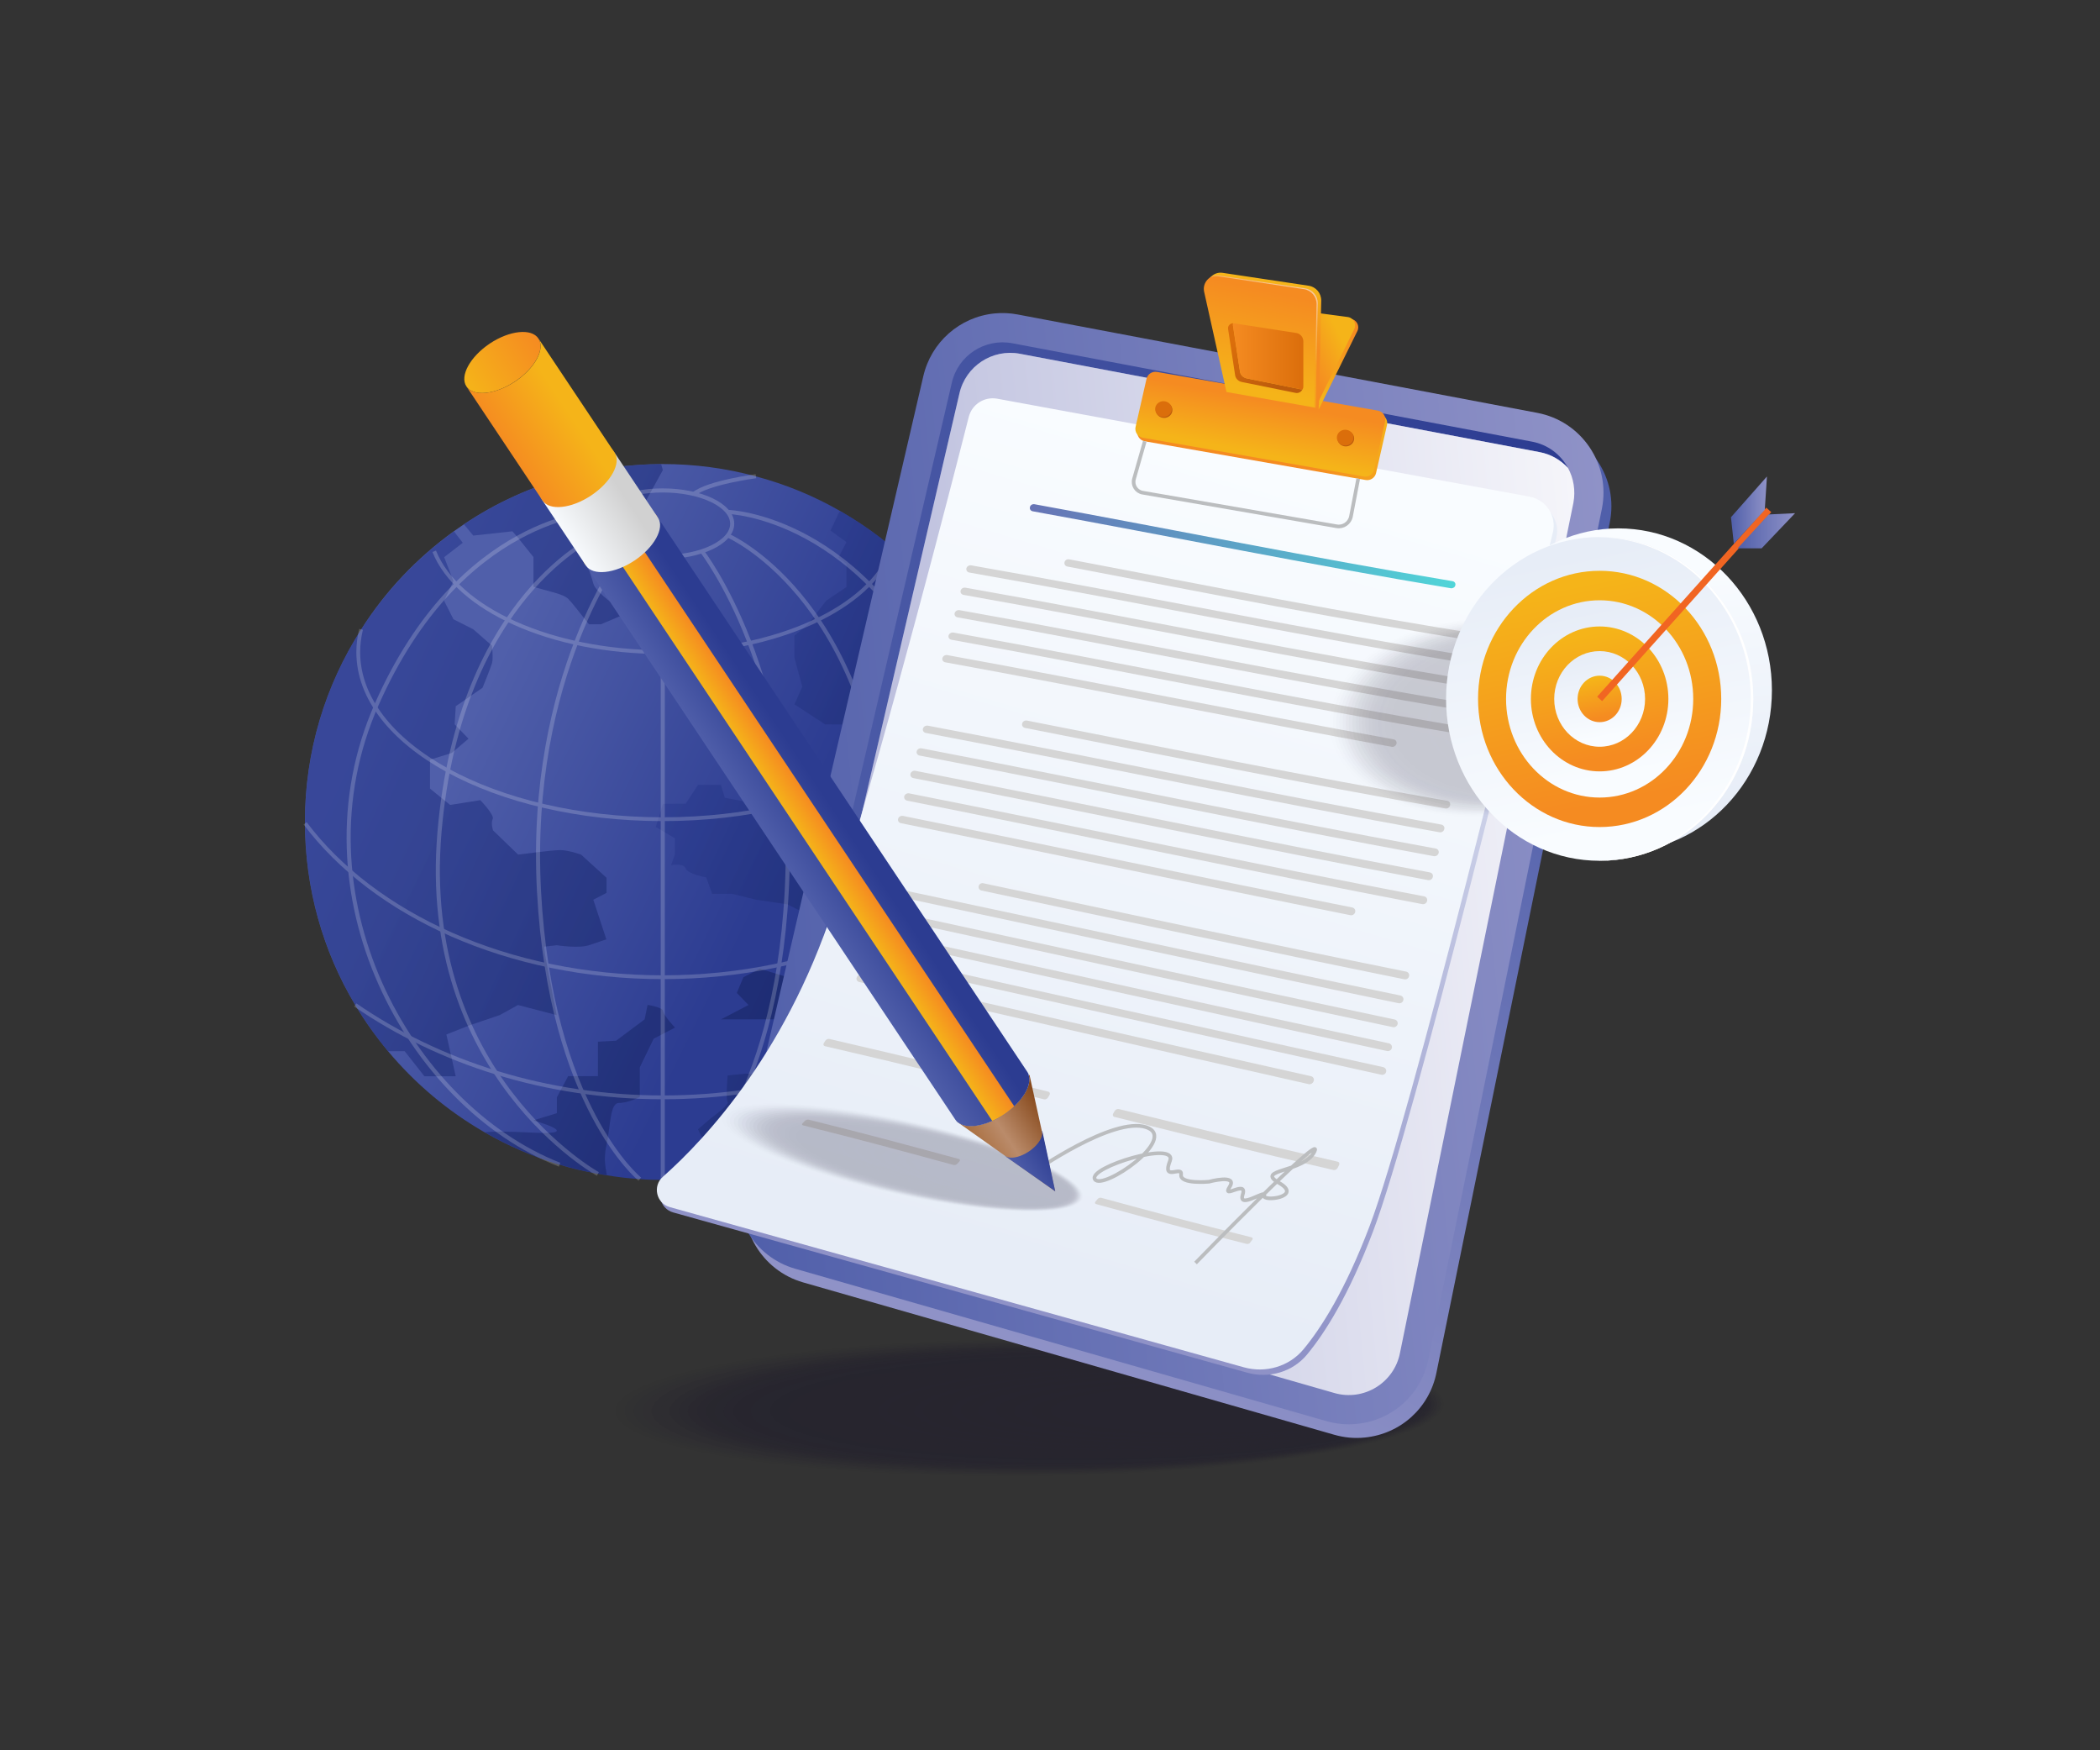 <?xml version="1.0" encoding="utf-8"?>
<svg xmlns="http://www.w3.org/2000/svg" enable-background="new 0 0 3000 2500" viewBox="0 0 3000 2500">
  <rect x="0" y="0" width="3000" height="2500" fill="#333333" stroke="none"/>
  <switch>
    <g>
      <rect fill="none" height="2432.2" width="2947.3" x="26.3" y="33.9"/>
      <g>
        <g>
          <linearGradient gradientUnits="userSpaceOnUse" id="a" x1="665.784" x2="1104.684" y1="1035.951" y2="1251.496">
            <stop offset="0" stop-color="#505faa"/>
            <stop offset="1" stop-color="#2c3c91"/>
          </linearGradient>
          <path d="M1458.1,1173.9v1.4c-0.2,95.1-26.6,183.9-72,260.1c-64.6,108.4-168,190.6-290.8,227.7&#xD;&#xA;					c-0.2,0.2-0.5,0.2-0.9,0.5c-17.5,5.1-35.4,9.6-53.8,12.8c-8.4,1.6-17,3-25.6,4.2c-11.4,1.6-23.1,2.8-35,3.5&#xD;&#xA;					c-11,0.7-21.9,1.2-33.1,1.2c-11.2,0-22.1-0.2-32.9-1.2c-15.8-0.9-31.7-2.8-47.1-5.4c-4.7-0.7-9.1-1.4-13.5-2.3&#xD;&#xA;					c-0.2,0-0.2-0.2-0.2-0.2c-18.2-3-36.1-7.2-53.6-12.6c-0.5,0-0.9-0.2-1.4-0.5c-37.3-11.2-72.7-26.6-105.8-45.7&#xD;&#xA;					c-52.7-30.3-99.5-69.7-138.2-116.1c-17.2-20.7-32.9-42.6-46.6-65.7c0,0,0,0-0.2-0.2c-45.7-76.4-71.8-165.7-71.8-261.5&#xD;&#xA;					c0-101.1,29.4-195.3,80.4-274.8c-0.2-0.2,0-0.2,0-0.2c34.7-54.8,79.9-102.3,132.4-140.1c4.9-3.5,9.6-6.8,14.4-10&#xD;&#xA;					c45.9-30.8,96.9-54.1,151.7-68.5h0.2c41.5-11.4,85.1-17.2,129.8-17.5h2.3c45.9,0,90.4,6.1,132.6,17.5&#xD;&#xA;					c43.1,11.4,84.1,28.4,122.1,50.3C1354.9,819,1458.1,984.5,1458.1,1173.9z" fill="url(#a)"/>
          <g opacity=".67">
            <g>
              <g>
                <linearGradient gradientUnits="userSpaceOnUse" id="b" x1="1306.51" x2="464.552" y1="1510.168" y2="1125.273">
                  <stop offset="0" stop-color="#121f59"/>
                  <stop offset="1" stop-color="#2c3c91"/>
                </linearGradient>
                <polygon fill="url(#b)" points="1125.2 1395.8 1085.5 1383.7 1062 1395.8 1052.6 1418.2 1069.3 1435.5 1030 1456 1091.2 1456 1134.9 1456 1171.3 1419.9 1171.3 1395.8 1154.1 1368.2"/>
                <g>
                  <linearGradient gradientUnits="userSpaceOnUse" id="c" x1="1326.018" x2="484.06" y1="1467.495" y2="1082.6">
                    <stop offset="0" stop-color="#121f59"/>
                    <stop offset="1" stop-color="#2c3c91"/>
                  </linearGradient>
                  <path d="M866.2,1275.5l-18.6,9.6l18.6,56.6c0,0-10,3.3-24.9,8.4c-14.7,4.9-46.1,0-46.1,0l-17.9,2.1l1.6,12.6&#xD;&#xA;									l16.3,85.1l-55.2-14.4l-26.1,14.4l-42.6,14.4l-33.6,13.3l13.3,59.7h-44.7l-28.2-35.9h-23.8&#xD;&#xA;									c-74.1-88.8-118.6-202.7-118.6-327.4c0-170.8,83.9-322.1,212.8-415l12.6,16.3l-26.6,20.5l13.3,34l-13.3,28.4l13.3,26.3&#xD;&#xA;									l28.4,14.4l26.6,23.3c0,0,2.1,18.6,0,25.2c-1.9,6.8-13.5,35-13.5,35l-38.2,26.3l-1.6,25.9l19.8,20.5l-23.8,20.3l-31.2,9.8&#xD;&#xA;									v41.2l28.7,23.3l43.1-6.8c0,0,20.7,21.2,17.7,27c-2.8,6.1,0.5,16.1,0.5,16.1l35.9,34.7c0,0,48.5-6.5,60.1-6.5&#xD;&#xA;									c11.7,0,29.8,6.5,29.8,6.5l36.4,33.1V1275.5z" fill="url(#c)"/>
                  <linearGradient gradientUnits="userSpaceOnUse" id="d" x1="1214.486" x2="372.601" y1="1711.469" y2="1326.607">
                    <stop offset="0" stop-color="#121f59"/>
                    <stop offset="1" stop-color="#2c3c91"/>
                  </linearGradient>
                  <path d="M964.3,1467.8l-30.5,15.8l-19.8,41v42.2c0,0-16.5,8.6-29.8,8.6c-13.1,0-11.7,32.2-17.9,60.6&#xD;&#xA;									c-4.7,21-0.5,34.7,0.7,42.6c-62.7-9.6-121.6-30.8-174.5-61.3c9.6-1.2,29.4-1.6,69.4,0.5c75.5,3.7,0-17.5,0-17.5l33.6-10.3&#xD;&#xA;									v-22.6l16.1-30.3h42.6v-49.2l25.9-1.4l40.8-30.5l4.2-20.7c0,0,21.9,3.3,22.4,9.1C947.8,1450.3,964.3,1467.8,964.3,1467.8z" fill="url(#d)"/>
                </g>
              </g>
              <linearGradient gradientUnits="userSpaceOnUse" id="e" x1="1512.136" x2="670.179" y1="1060.36" y2="675.465">
                <stop offset="0" stop-color="#121f59"/>
                <stop offset="1" stop-color="#2c3c91"/>
              </linearGradient>
              <path d="M946.9,671.5l-16.3,29.6L914,731.1v9.6l-29.4,24.2c0,0-9.6,4.2-20,9.8c-10.3,6.1-21.2,13.8-23.3,21&#xD;&#xA;							c-3.7,14.2,2.3,22.1,6.3,37.8c0.9,3.7,4,7.7,8.2,12.1c13.8,14.4,39.9,30.3,39.9,30.3l-37.3,15.8h-17c0,0-1.9-2.3-4.9-6.1&#xD;&#xA;							c-7.5-9.6-21.4-27.3-22.4-27.5c-1.2-0.2-0.2-5.8-23.8-12.1c-23.5-6.3-28.2-7.9-28.2-7.9v-42.4L739.9,768l-7.9-9.1l-55.9,6.1&#xD;&#xA;							l-13.3-16.1c45.9-30.8,96.9-54.1,151.7-68.5h0.2c41.5-11.4,85.1-17.2,129.8-17.5L946.9,671.5z" fill="url(#e)"/>
            </g>
            <linearGradient gradientUnits="userSpaceOnUse" id="f" x1="1427.872" x2="953.467" y1="1351.732" y2="1134.862">
              <stop offset="0" stop-color="#121f59"/>
              <stop offset="1" stop-color="#2c3c91"/>
            </linearGradient>
            <path d="M1201.6,730.7l-2.6,0.5l-12.6,26.6l22.8,16.5l-11.4,22.1l11.4,8.9v33.1l-29.1,19.8l-26.1,33.8l-19.1,15.8&#xD;&#xA;						v31.5l11.2,41.5l-11.2,25.2l44,28.7h52.9l18.9-18.4l30.3-5.1v11.4l6.3,22.6v21.4l17.7,13.7l-8.2,22.1l-51.8-3.3h0h0l-7.2-0.5&#xD;&#xA;						l3,3l-34.5,21.2l-19.8,18.2v21.8l-15.3,26.8l-35,7.7h-25.1l-10.6-42.7l-20.8-6.6l-44.3-8.6l-5.6-18.4h-32.6l-17.6,27l-32.5,0.2&#xD;&#xA;						l-10.2,33l27.2,16.1v23.4l-5.4,15c0,0,18.4-3.2,20.9,4.7s29.3,12.8,29.3,12.8l8.4,23.4h28.5l33.8,8.4l45.4,6.7l46.1,23.4h23.6&#xD;&#xA;						l-3.3,25.1l-1.6,16.9l27.8,21.6v25.1l39.1,23.4l14.9,12.2l2.4,31.3l-29.8,30.5l-6.3,30.1l-8.9,36.1c0,0-31.5,15.4-35.2,17.9&#xD;&#xA;						c-3.7,2.6-26.6,11.4-26.6,11.4h-42.2l-23.3-29.4l16.3-28.7l-22.6-3.7l-30.3-1.4l-25.6,2.6c0,0-3,34,0,37.8&#xD;&#xA;						c3,4-23.3,22.8-23.3,22.8l-19.1,16.3l26.6,55.5l-9.1,11.9c250.1-33.1,443.2-247.3,443.2-506.6&#xD;&#xA;						C1458.1,984.5,1354.9,819,1201.6,730.7z" fill="url(#f)"/>
          </g>
          <g opacity=".19">
            <g>
              <ellipse cx="946.8" cy="748.1" fill="none" rx="99.2" ry="47.6" stroke="#fff" stroke-miterlimit="10" stroke-width="5.826"/>
              <line fill="none" stroke="#fff" stroke-miterlimit="10" stroke-width="5.826" x1="946.8" x2="946.8" y1="795.7" y2="1685.2"/>
              <path d="M854.1,764.9c0,0-197.2,85.3-226.2,423.1c-29.8,347.2,226.2,488.8,226.2,488.8" fill="none" stroke="#fff" stroke-miterlimit="10" stroke-width="5.826"/>
              <path d="M891,787.5c0,0-137.5,177.3-121,485.5s144,411.2,144,411.2" fill="none" stroke="#fff" stroke-miterlimit="10" stroke-width="5.826"/>
              <path d="M854.1,731.2c0,0-196.7,5-316,275s45.6,572.6,261.3,657.4" fill="none" stroke="#fff" stroke-miterlimit="10" stroke-width="5.826"/>
              <path d="M814.7,680.3c7.7,0.9,68.5,9.6,88.1,25.2" fill="none" stroke="#fff" stroke-miterlimit="10" stroke-width="5.826"/>
              <path d="M814.5,680.3c-0.2-0.2-0.5-0.2-0.5-0.2" fill="none" stroke="#fff" stroke-miterlimit="10" stroke-width="5.826"/>
              <path d="M1039.8,764.9c0,0,197.2,85.3,226.2,423.1c29.8,347.2-226.2,488.8-226.2,488.8" fill="none" stroke="#fff" stroke-miterlimit="10" stroke-width="5.826"/>
              <path d="M1002.9,787.5c0,0,137.5,177.3,121,485.5s-144,411.2-144,411.2" fill="none" stroke="#fff" stroke-miterlimit="10" stroke-width="5.826"/>
              <path d="M1039.8,731.2c0,0,196.7,5,316,275s-45.6,572.6-261.3,657.4" fill="none" stroke="#fff" stroke-miterlimit="10" stroke-width="5.826"/>
              <path d="M1079.9,680.2c0,0-67.7,8.8-88.6,25.3" fill="none" stroke="#fff" stroke-miterlimit="10" stroke-width="5.826"/>
            </g>
            <path d="M1274.2,785c-31.2,83.5-165.9,146.4-327.4,146.4c-159.9,0-293.6-61.6-326.5-144" fill="none" stroke="#fff" stroke-miterlimit="10" stroke-width="5.449"/>
            <path d="M1379.3,905.8c1.6,8.4,2.5,17,2.5,25.7c0,131.8-194.7,238.6-435,238.6s-435-106.8-435-238.6&#xD;&#xA;						c0-11,1.4-21.9,4-32.6" fill="none" stroke="#fff" stroke-miterlimit="10" stroke-width="5.449"/>
            <path d="M1458.7,1174.5c-98.1,131.7-290.5,221.3-511.9,221.3c-220.6,0-412.5-88.9-510.9-219.8" fill="none" stroke="#fff" stroke-miterlimit="10" stroke-width="5.449"/>
            <path d="M1386.2,1435.5c-120,82.5-272.8,131.9-439.3,131.9c-166.5,0-319.4-49.4-439.4-132" fill="none" stroke="#fff" stroke-miterlimit="10" stroke-width="5.449"/>
          </g>
        </g>
        <g opacity=".33">
          <ellipse cx="1460" cy="2010" fill="#0f0a26" opacity="0" rx="606.7" ry="100.4" transform="matrix(1 -.009 .009 1 -18.002 13.2)"/>
          <ellipse cx="1465.4" cy="2010" fill="#0f0a26" opacity=".02" rx="599.1" ry="99.1" transform="matrix(1 -.009 .009 1 -18.044 13.28)"/>
          <ellipse cx="1470.7" cy="2010.1" fill="#0f0a26" opacity=".039" rx="591.5" ry="97.8" transform="matrix(1 -.009 .009 1 -18.088 13.36)"/>
          <ellipse cx="1476.1" cy="2010.1" fill="#0f0a26" opacity=".059" rx="583.9" ry="96.4" transform="matrix(1 -.009 .009 1 -18.133 13.443)"/>
          <ellipse cx="1481.5" cy="2010.2" fill="#0f0a26" opacity=".078" rx="576.4" ry="95.1" transform="matrix(1 -.009 .009 1 -18.18 13.526)"/>
          <ellipse cx="1486.9" cy="2010.2" fill="#0f0a26" opacity=".098" rx="568.8" ry="93.8" transform="matrix(1 -.009 .009 1 -18.227 13.61)"/>
          <ellipse cx="1492.2" cy="2010.3" fill="#0f0a26" opacity=".118" rx="561.2" ry="92.5" transform="matrix(1 -.009 .009 1 -18.276 13.696)"/>
          <ellipse cx="1497.6" cy="2010.3" fill="#0f0a26" opacity=".137" rx="553.6" ry="91.2" transform="matrix(1 -.009 .009 1 -18.326 13.783)"/>
          <ellipse cx="1503" cy="2010.3" fill="#0f0a26" opacity=".157" rx="546.1" ry="89.9" transform="matrix(1 -.009 .009 1 -18.377 13.87)"/>
          <ellipse cx="1508.3" cy="2010.4" fill="#0f0a26" opacity=".176" rx="538.5" ry="88.5" transform="matrix(1 -.009 .009 1 -18.43 13.96)"/>
          <ellipse cx="1513.7" cy="2010.4" fill="#0f0a26" opacity=".196" rx="530.9" ry="87.2" transform="matrix(1 -.009 .009 1 -18.484 14.051)"/>
          <ellipse cx="1519.1" cy="2010.5" fill="#0f0a26" opacity=".216" rx="523.4" ry="85.9" transform="matrix(1 -.009 .009 1 -18.54 14.144)"/>
          <ellipse cx="1524.4" cy="2010.5" fill="#0f0a26" opacity=".235" rx="515.8" ry="84.6" transform="matrix(1 -.009 .009 1 -18.598 14.238)"/>
          <ellipse cx="1529.8" cy="2010.6" fill="#0f0a26" opacity=".255" rx="508.2" ry="83.3" transform="matrix(1 -.009 .009 1 -18.657 14.334)"/>
          <ellipse cx="1535.2" cy="2010.6" fill="#0f0a26" opacity=".275" rx="500.6" ry="82" transform="matrix(1 -.009 .009 1 -18.718 14.43)"/>
          <ellipse cx="1540.6" cy="2010.7" fill="#0f0a26" opacity=".294" rx="493.1" ry="80.6" transform="matrix(1 -.009 .009 1 -18.78 14.53)"/>
          <ellipse cx="1545.9" cy="2010.7" fill="#0f0a26" opacity=".314" rx="485.5" ry="79.3" transform="matrix(1 -.009 .009 1 -18.846 14.63)"/>
          <ellipse cx="1551.3" cy="2010.8" fill="#0f0a26" opacity=".333" rx="477.9" ry="78" transform="matrix(1 -.009 .009 1 -18.913 14.734)"/>
          <ellipse cx="1556.7" cy="2010.8" fill="#0f0a26" opacity=".353" rx="470.3" ry="76.7" transform="matrix(1 -.009 .009 1 -18.981 14.839)"/>
          <ellipse cx="1562" cy="2010.9" fill="#0f0a26" opacity=".372" rx="462.8" ry="75.4" transform="matrix(1 -.01 .01 1 -19.053 14.946)"/>
          <ellipse cx="1567.4" cy="2010.9" fill="#0f0a26" opacity=".392" rx="455.2" ry="74.1" transform="matrix(1 -.01 .01 1 -19.126 15.055)"/>
          <ellipse cx="1572.8" cy="2011" fill="#0f0a26" opacity=".412" rx="447.6" ry="72.8" transform="matrix(1 -.01 .01 1 -19.202 15.167)"/>
          <ellipse cx="1578.1" cy="2011" fill="#0f0a26" opacity=".431" rx="440" ry="71.4" transform="matrix(1 -.01 .01 1 -19.28 15.281)"/>
          <ellipse cx="1583.5" cy="2011" fill="#0f0a26" opacity=".451" rx="432.5" ry="70.1" transform="matrix(1 -.01 .01 1 -19.362 15.398)"/>
          <ellipse cx="1588.9" cy="2011.1" fill="#0f0a26" opacity=".471" rx="424.9" ry="68.8" transform="matrix(1 -.01 .01 1 -19.446 15.518)"/>
          <ellipse cx="1594.3" cy="2011.1" fill="#0f0a26" opacity=".49" rx="417.3" ry="67.5" transform="matrix(1 -.01 .01 1 -19.534 15.64)"/>
          <ellipse cx="1599.6" cy="2011.2" fill="#0f0a26" opacity=".51" rx="409.8" ry="66.2" transform="matrix(1 -.01 .01 1 -19.624 15.766)"/>
          <ellipse cx="1605" cy="2011.2" fill="#0f0a26" opacity=".529" rx="402.2" ry="64.9" transform="matrix(1 -.01 .01 1 -19.718 15.895)"/>
          <ellipse cx="1610.4" cy="2011.3" fill="#0f0a26" opacity=".549" rx="394.6" ry="63.5" transform="matrix(1 -.01 .01 1 -19.815 16.027)"/>
          <ellipse cx="1615.7" cy="2011.3" fill="#0f0a26" opacity=".569" rx="387" ry="62.2" transform="matrix(1 -.01 .01 1 -19.916 16.163)"/>
          <ellipse cx="1621.1" cy="2011.4" fill="#0f0a26" opacity=".588" rx="379.5" ry="60.9" transform="matrix(1 -.01 .01 1 -20.021 16.302)"/>
          <ellipse cx="1626.5" cy="2011.4" fill="#0f0a26" opacity=".608" rx="371.9" ry="59.6" transform="rotate(-.573 1626.498 2011.245) scale(1)"/>
          <ellipse cx="1631.9" cy="2011.5" fill="#0f0a26" opacity=".627" rx="364.3" ry="58.3" transform="rotate(-.573 1631.983 2011.194) scale(1)"/>
          <ellipse cx="1637.2" cy="2011.5" fill="#0f0a26" opacity=".647" rx="356.7" ry="57" transform="rotate(-.573 1637.473 2011.141) scale(1)"/>
          <ellipse cx="1642.6" cy="2011.6" fill="#0f0a26" opacity=".667" rx="349.2" ry="55.6" transform="rotate(-.573 1642.967 2011.094) scale(1)"/>
          <ellipse cx="1648" cy="2011.6" fill="#0f0a26" opacity=".686" rx="341.6" ry="54.3" transform="matrix(1 -.01 .01 1 -20.616 17.067)"/>
          <ellipse cx="1653.3" cy="2011.7" fill="#0f0a26" opacity=".706" rx="334" ry="53" transform="matrix(1 -.01 .01 1 -20.75 17.236)"/>
          <ellipse cx="1658.7" cy="2011.7" fill="#0f0a26" opacity=".726" rx="326.4" ry="51.7" transform="matrix(1 -.01 .01 1 -20.892 17.41)"/>
          <ellipse cx="1664.1" cy="2011.7" fill="#0f0a26" opacity=".745" rx="318.9" ry="50.4" transform="matrix(1 -.011 .011 1 -21.04 17.59)"/>
          <ellipse cx="1669.4" cy="2011.8" fill="#0f0a26" opacity=".765" rx="311.3" ry="49.1" transform="matrix(1 -.011 .011 1 -21.195 17.778)"/>
          <ellipse cx="1674.8" cy="2011.8" fill="#0f0a26" opacity=".784" rx="303.7" ry="47.7" transform="matrix(1 -.011 .011 1 -21.357 17.973)"/>
          <ellipse cx="1680.2" cy="2011.9" fill="#0f0a26" opacity=".804" rx="296.2" ry="46.4" transform="rotate(-.628 1679.697 2012.156) scale(1)"/>
          <ellipse cx="1685.6" cy="2011.9" fill="#0f0a26" opacity=".824" rx="288.6" ry="45.1" transform="rotate(-.628 1685.255 2012.05) scale(1)"/>
          <ellipse cx="1690.9" cy="2012" fill="#0f0a26" opacity=".843" rx="281" ry="43.8" transform="rotate(-.628 1690.821 2011.932) scale(1)"/>
          <ellipse cx="1696.3" cy="2012" fill="#0f0a26" opacity=".863" rx="273.4" ry="42.5" transform="rotate(-.628 1696.387 2011.817) scale(1)"/>
          <ellipse cx="1701.7" cy="2012.1" fill="#0f0a26" opacity=".882" rx="265.9" ry="41.2" transform="rotate(-.628 1701.97 2011.682) scale(1)"/>
          <ellipse cx="1707" cy="2012.1" fill="#0f0a26" opacity=".902" rx="258.3" ry="39.9" transform="matrix(1 -.011 .011 1 -22.53 19.333)"/>
          <ellipse cx="1712.4" cy="2012.2" fill="#0f0a26" opacity=".922" rx="250.7" ry="38.5" transform="matrix(1 -.011 .011 1 -22.766 19.599)"/>
          <ellipse cx="1717.8" cy="2012.2" fill="#0f0a26" opacity=".941" rx="243.1" ry="37.2" transform="matrix(1 -.011 .011 1 -23.017 19.879)"/>
          <ellipse cx="1723.1" cy="2012.3" fill="#0f0a26" opacity=".961" rx="235.6" ry="35.9" transform="rotate(-.678 1722.684 2012.556) scale(1)"/>
          <ellipse cx="1728.5" cy="2012.3" fill="#0f0a26" opacity=".98" rx="228" ry="34.6" transform="rotate(-.678 1728.342 2012.348) scale(1)"/>
          <ellipse cx="1733.9" cy="2012.4" fill="#0f0a26" rx="220.4" ry="33.3" transform="rotate(-.678 1734.024 2012.138) scale(1)"/>
        </g>
        <g>
          <g>
            <g>
              <linearGradient gradientTransform="matrix(.995 -.099 .099 .995 -117.154 309.113)" gradientUnits="userSpaceOnUse" id="g" x1="1988.038" x2="1311.561" y1="714.217" y2="1697.402">
                <stop offset="0" stop-color="#505faa"/>
                <stop offset="1" stop-color="#8f92c7"/>
              </linearGradient>
              <path d="M1949.6,2053.3c-14.7,1.5-29.3,0.1-43.6-4l-758.7-217.6c-59.2-17-94.9-77.3-81.3-137.3l264.2-1137.1&#xD;&#xA;							c11.1-48.9,52-85.1,101.8-90.1c11-1.1,22.2-0.6,33.2,1.5l742.2,140.5c30.6,5.8,57.1,23.2,74.6,49&#xD;&#xA;							c17.5,25.8,23.8,56.9,17.8,87.5L2052.2,1960C2042.3,2010.7,2001,2048.2,1949.6,2053.3z" fill="url(#g)"/>
              <linearGradient gradientTransform="matrix(.995 -.099 .099 .995 -117.154 309.113)" gradientUnits="userSpaceOnUse" id="h" x1="1024.483" x2="2357.413" y1="1105.412" y2="1105.412">
                <stop offset="0" stop-color="#505faa"/>
                <stop offset="1" stop-color="#8f92c7"/>
              </linearGradient>
              <path d="M1938.3,2033.8c-14.7,1.5-29.3,0.1-43.6-4L1136,1812.2c-59.2-17-94.9-77.3-81.3-137.3l264.2-1137.1&#xD;&#xA;							c11.1-48.9,52-85.1,101.8-90.1c11-1.1,22.2-0.6,33.2,1.5l742.2,140.5c30.6,5.8,57.1,23.2,74.6,49&#xD;&#xA;							c17.5,25.8,23.8,56.9,17.8,87.5l-247.7,1214.2C2030.9,1991.1,1989.7,2028.7,1938.3,2033.8z" fill="url(#h)"/>
              <linearGradient gradientTransform="matrix(.995 -.099 .099 .995 -117.154 309.113)" gradientUnits="userSpaceOnUse" id="i" x1="1066.207" x2="2309.806" y1="944.84" y2="944.84">
                <stop offset="0" stop-color="#505faa"/>
                <stop offset="1" stop-color="#2c3c91"/>
              </linearGradient>
              <path d="M2240,668.3c-10.4-11.2-24.4-19.6-40.7-22.6L1457,505.3c-39.4-7.5-77.7,17.7-86.5,56.8l-264.3,1137.1&#xD;&#xA;							c-4.1,18.4-1,36.9,7.5,52.1c-16.5-17.4-24.1-42.4-18.3-67.3l264.3-1137.1c8.8-39.1,47.1-64.1,86.5-56.6l742.2,140.5&#xD;&#xA;							C2211.3,635,2229.6,649.3,2240,668.3z" fill="url(#i)"/>
              <linearGradient gradientTransform="matrix(.995 -.099 .099 .995 -117.154 309.113)" gradientUnits="userSpaceOnUse" id="j" x1="1075.634" x2="2315.642" y1="1113.464" y2="1113.464">
                <stop offset="0" stop-color="#b0b3d7"/>
                <stop offset="1" stop-color="#f5f5fa"/>
              </linearGradient>
              <path d="M2247.7,718.3L2000,1932.4c-8.4,42.9-51.8,69.4-93.8,57.3L1147.6,1772c-13.5-3.9-25-11-33.8-20.7&#xD;&#xA;							c-8.5-15.2-11.6-33.7-7.5-52.1l264.3-1137.1c8.8-39.1,47.1-64.3,86.5-56.8l742.2,140.5c16.4,3,30.3,11.4,40.7,22.6&#xD;&#xA;							C2248,683,2251,700.6,2247.7,718.3z" fill="url(#j)"/>
            </g>
            <linearGradient gradientUnits="userSpaceOnUse" id="k" x1="1772.283" x2="1432.595" y1="665.391" y2="1801.757">
              <stop offset="0" stop-color="#e7edf7"/>
              <stop offset="1" stop-color="#8f92c7"/>
            </linearGradient>
            <path d="M1429.6,577.2L2190,717.1c23.7,4.4,38.9,27.6,33.3,51c-42.1,175.1-201.9,832.7-261.8,990.8&#xD;&#xA;						c-34.9,92-69.1,145.5-94.5,176.1c-20.6,24.7-54.1,34.3-85.1,25.7l-820.1-228.9c-19.4-5.4-25.2-30.1-10-43.4&#xD;&#xA;						c61.3-54.2,182.7-183.5,249.9-403.7c76.9-252.1,160.9-578.9,187-681.4C1393.3,585.1,1411.2,573.8,1429.6,577.2z" fill="url(#k)"/>
            <linearGradient gradientUnits="userSpaceOnUse" id="l" x1="1767.418" x2="1427.73" y1="657.746" y2="1794.112">
              <stop offset="0" stop-color="#f9fcff"/>
              <stop offset="1" stop-color="#e7edf7"/>
            </linearGradient>
            <path d="M1424.7,569.5l760.4,139.9c23.7,4.4,38.9,27.6,33.3,51c-42.1,175.1-201.9,832.7-261.8,990.8&#xD;&#xA;						c-34.9,92-69.1,145.5-94.5,176.1c-20.6,24.7-54.1,34.3-85.1,25.7L957,1724.2c-19.4-5.4-25.2-30.1-10-43.4&#xD;&#xA;						c61.3-54.2,182.7-183.5,249.9-403.7c76.9-252.1,160.9-578.9,187-681.4C1388.4,577.5,1406.3,566.1,1424.7,569.5z" fill="url(#l)"/>
            <g>
              <linearGradient gradientTransform="matrix(.995 -.099 .099 .995 -117.154 309.113)" gradientUnits="userSpaceOnUse" id="m" x1="1914.681" x2="2038" y1="477.447" y2="428.23">
                <stop offset="0" stop-color="#f58b21"/>
                <stop offset="1" stop-color="#f5b419"/>
              </linearGradient>
              <path d="M1635.4,630.3l315.5,55.3c6.8,1.2,13.4-3.2,14.9-9.9l15.6-68.5c1.7-7.3-3.1-14.4-10.4-15.7l-315.5-55.3&#xD;&#xA;							c-6.8-1.2-13.4,3.2-14.9,9.9l-15.6,68.5C1623.3,621.8,1628.1,629,1635.4,630.3z" fill="url(#m)"/>
              <linearGradient gradientTransform="matrix(.995 -.099 .099 .995 -117.154 309.113)" gradientUnits="userSpaceOnUse" id="n" x1="1888.459" x2="1867.048" y1="452.858" y2="524.823">
                <stop offset="0" stop-color="#f58b21"/>
                <stop offset="1" stop-color="#f5b419"/>
              </linearGradient>
              <path d="M1632.7,625.3l315.5,55.3c6.8,1.2,13.4-3.2,14.9-9.9l15.6-68.5c1.7-7.3-3.1-14.4-10.4-15.7l-315.5-55.3&#xD;&#xA;							c-6.8-1.2-13.4,3.2-14.9,9.9l-15.6,68.5C1620.6,616.8,1625.3,624,1632.7,625.3z" fill="url(#n)"/>
              <linearGradient gradientTransform="matrix(.995 -.099 .099 .995 -117.154 309.113)" gradientUnits="userSpaceOnUse" id="o" x1="2025.445" x2="1945.051" y1="365.009" y2="426.472">
                <stop offset="0" stop-color="#f58b21"/>
                <stop offset="1" stop-color="#f5b419"/>
              </linearGradient>
              <path d="M1886.7,449.8l43.1,5.7c8.2,1.1,13,9.9,9.3,17.4l-55.3,112L1886.7,449.8z" fill="url(#o)"/>
              <linearGradient gradientTransform="matrix(.995 -.099 .099 .995 -117.154 309.113)" gradientUnits="userSpaceOnUse" id="p" x1="1955.617" x2="2010.783" y1="407.363" y2="386.952">
                <stop offset="0" stop-color="#f58b21"/>
                <stop offset="1" stop-color="#f5b419"/>
              </linearGradient>
              <path d="M1882.2,447.1l43.1,5.7c8.2,1.1,13,9.9,9.3,17.4l-55.3,112L1882.2,447.1z" fill="url(#p)"/>
              <linearGradient gradientTransform="matrix(.995 -.099 .099 .995 -117.154 309.113)" gradientUnits="userSpaceOnUse" id="q" x1="1915.647" x2="1901.902" y1="398.996" y2="312.377">
                <stop offset="0" stop-color="#f58b21"/>
                <stop offset="1" stop-color="#f5b419"/>
              </linearGradient>
              <path d="M1756.9,556l-31.9-143.1c-2.9-13.2,8.3-25.2,21.6-23.2l122.8,18.4c10.6,1.6,18.3,10.8,18.1,21.5&#xD;&#xA;							l-3.3,148.9L1756.9,556z" fill="url(#q)"/>
              <linearGradient gradientTransform="matrix(.995 -.099 .099 .995 -117.154 309.113)" gradientUnits="userSpaceOnUse" id="r" x1="1914.071" x2="1869.868" y1="298.676" y2="433.719">
                <stop offset="0" stop-color="#f58b21"/>
                <stop offset="1" stop-color="#f5b419"/>
              </linearGradient>
              <path d="M1752.1,559.9l-31.9-143.1c-2.9-13.2,8.3-25.2,21.6-23.2l122.8,18.4c10.6,1.6,18.3,10.8,18.1,21.5&#xD;&#xA;							l-3.3,148.9L1752.1,559.9z" fill="url(#r)"/>
              <path d="M1635.4,630.3l-15.4,53.8c-2.5,8.9,3.2,18,12.3,19.6l277.2,48c9.5,1.7,18.6-4.6,20.5-14.2l10.3-53.8" fill="none" stroke="#bbbdbf" stroke-miterlimit="10" stroke-width="5.221"/>
              <g>
                <ellipse cx="1922.6" cy="626.3" fill="#bc5b0c" rx="11.9" ry="11.3"/>
                <ellipse cx="1921.7" cy="625.1" fill="#db6e0b" rx="11.9" ry="11.3"/>
              </g>
              <g>
                <ellipse cx="1663" cy="585.6" fill="#bc5b0c" rx="11.9" ry="11.3"/>
                <ellipse cx="1662.1" cy="584.3" fill="#db6e0b" rx="11.9" ry="11.3"/>
              </g>
              <linearGradient gradientUnits="userSpaceOnUse" id="s" x1="1819.38" x2="1769.813" y1="556.97" y2="483.388">
                <stop offset="0" stop-color="#bc5b0c"/>
                <stop offset="1" stop-color="#db6e0b"/>
              </linearGradient>
              <path d="M1860.8,555.9c-1.7,3.8-5.8,6.3-10.4,5.2l-76.4-15.5c-5-1-9-5-9.6-10l-10-65.8c-0.6-4.4,2.9-8.1,7.3-8.1&#xD;&#xA;							c-0.4,0.8-0.6,1.9-0.4,2.9l10,65.8c0.6,5,4.6,9,9.6,10l76.6,15.5C1858.5,556.1,1859.8,556.1,1860.8,555.9z" fill="url(#s)"/>
              <linearGradient gradientUnits="userSpaceOnUse" id="t" x1="1761.123" x2="1861.864" y1="508.913" y2="508.913">
                <stop offset="0" stop-color="#f58b21"/>
                <stop offset="1" stop-color="#db6e0b"/>
              </linearGradient>
              <path d="M1861.9,487.6V552c0,1.5-0.2,2.7-1,4c-1,0.2-2.3,0.2-3.3,0l-76.6-15.5c-5-1-9-5-9.6-10l-10-65.8&#xD;&#xA;							c-0.2-1,0-2.1,0.4-2.9h1l88.8,13.8C1857.5,476.4,1861.9,481.6,1861.9,487.6z" fill="url(#t)"/>
              <linearGradient gradientUnits="userSpaceOnUse" id="u" x1="1843.021" x2="1804.117" y1="404.324" y2="488.195">
                <stop offset="0" stop-color="#f9f9f9"/>
                <stop offset="1" stop-color="#f5961f"/>
              </linearGradient>
              <path d="M1864.5,411.9l-122.8-18.4c-5.4-0.8-10.3,0.7-14.2,3.6c3.6-2.1,7.9-3.1,12.4-2.5l122.8,18.4&#xD;&#xA;							c10.6,1.6,18.3,10.8,18.1,21.5l-3.2,147.4l1.7,0.3l3.3-148.9C1882.8,422.7,1875,413.5,1864.5,411.9z" fill="url(#u)" opacity=".57"/>
            </g>
          </g>
          <g>
            <g>
              <g>
                <path d="M2121.9,917.9c-199.8-31.2-398.4-70.9-597.1-108.7c-2.9-0.5-4.7-3.2-4.1-5.9c0.1-0.2,0.1-0.3,0.1-0.5&#xD;&#xA;								c0.7-2.7,3.6-4.4,6.5-3.9c198.6,37.7,397.2,77.5,597,108.5c2.9,0.4,4.7,3,4.1,5.7c0,0.2-0.1,0.3-0.1,0.5&#xD;&#xA;								C2127.7,916.5,2124.8,918.3,2121.9,917.9z" fill="#d5d5d5"/>
                <linearGradient gradientUnits="userSpaceOnUse" id="v" x1="1471.117" x2="2079.234" y1="780.157" y2="780.157">
                  <stop offset="0" stop-color="#6773b5"/>
                  <stop offset="1" stop-color="#50d5d8"/>
                </linearGradient>
                <path d="M2072.6,840.2c-199.7-33.3-398.1-73.7-597.2-109.9c-2.9-0.5-4.7-3.1-4.1-5.7c0-0.2,0.1-0.3,0.1-0.5&#xD;&#xA;								c0.6-2.6,3.5-4.4,6.4-3.9c199.1,36.2,397.5,76.7,597.2,109.9c2.9,0.5,4.7,3,4.1,5.6c0,0.2-0.1,0.3-0.1,0.5&#xD;&#xA;								C2078.4,838.9,2075.5,840.6,2072.6,840.2z" fill="url(#v)"/>
                <path d="M2113.8,950.3c-243.9-39.1-485.7-89.9-729-132.5c-3-0.5-4.9-3.2-4.2-6.1l0,0c0.7-2.8,3.8-4.7,6.8-4.2&#xD;&#xA;								c243.3,42.5,484.9,93.4,728.8,132.3c3,0.5,4.9,3.2,4.2,6.1l0,0C2119.9,948.8,2116.9,950.8,2113.8,950.3z" fill="#d5d5d5"/>
                <path d="M2106,983c-244-39.7-486.1-90.3-729.5-133.3c-3-0.5-4.9-3.3-4.2-6.1l0,0c0.7-2.8,3.8-4.7,6.9-4.2&#xD;&#xA;								c243.4,42.9,485.3,93.6,729.3,133.1c3,0.5,4.9,3.2,4.2,6.1l0,0C2112.1,981.5,2109,983.5,2106,983z" fill="#d5d5d5"/>
                <path d="M2098,1016.1c-244.2-40.2-486.5-90.9-730.1-134.3c-3-0.5-4.9-3.3-4.1-6.1l0,0c0.8-2.8,3.9-4.7,6.9-4.2&#xD;&#xA;								c243.6,43.3,485.7,93.9,729.9,134c3,0.5,4.9,3.3,4.2,6.2l0,0C2104.1,1014.5,2101.1,1016.6,2098,1016.1z" fill="#d5d5d5"/>
                <path d="M2090,1049.3c-244.4-40.9-486.9-91.5-730.8-135.5c-3-0.5-4.9-3.3-4.1-6.1l0,0c0.8-2.8,3.9-4.7,6.9-4.2&#xD;&#xA;								c243.8,43.8,486.2,94.4,730.6,135.1c3,0.5,4.9,3.3,4.2,6.3l0,0C2096.1,1047.8,2093.1,1049.8,2090,1049.3z" fill="#d5d5d5"/>
                <path d="M1988.2,1066.7c-212.9-38.7-424.9-81.9-637.8-120.7c-3-0.5-4.8-3.3-4.1-6c0-0.1,0-0.1,0.1-0.2&#xD;&#xA;								c0.8-2.8,3.8-4.6,6.8-4.1c212.8,38.7,424.7,81.8,637.6,120.3c3,0.5,4.9,3.3,4.2,6.2c0,0.1,0,0.1,0,0.2&#xD;&#xA;								C1994.2,1065.3,1991.2,1067.2,1988.2,1066.7z" fill="#d5d5d5"/>
              </g>
              <g>
                <path d="M2065,1154.8c-200.8-35.2-400.8-75.7-600.8-115.1c-2.9-0.6-4.7-3.3-4-6c0.1-0.2,0.1-0.3,0.1-0.5&#xD;&#xA;								c0.7-2.7,3.7-4.5,6.7-4c199.9,39.3,399.8,79.7,600.6,114.7c2.9,0.5,4.7,3.2,4,6.1c0,0.2-0.1,0.3-0.1,0.5&#xD;&#xA;								C2070.8,1153.3,2067.9,1155.3,2065,1154.8z" fill="#d5d5d5"/>
                <path d="M2056.5,1188.8c-245.2-44.1-489.1-95.3-733.9-141.9c-3.1-0.6-4.9-3.4-4.1-6.2l0,0&#xD;&#xA;								c0.8-2.9,3.9-4.7,7-4.2c244.7,46.3,488.5,97.4,733.6,141.3c3,0.5,5,3.4,4.2,6.4l0,0&#xD;&#xA;								C2062.7,1187.3,2059.6,1189.3,2056.5,1188.8z" fill="#d5d5d5"/>
                <path d="M2048.3,1222.9c-245.4-45-489.6-96.5-734.6-143.7c-3.1-0.6-4.9-3.4-4.1-6.2l0,0c0.8-2.9,3.9-4.7,7-4.1&#xD;&#xA;								c244.9,47,489,98.4,734.4,143.1c3.1,0.5,5,3.5,4.2,6.5l0,0C2054.5,1221.4,2051.4,1223.4,2048.3,1222.9z" fill="#d5d5d5"/>
                <path d="M2040.1,1257.1c-245.6-45.9-490.1-97.7-735.3-145.7c-3.1-0.6-4.9-3.4-4.1-6.3l0,0&#xD;&#xA;								c0.8-2.8,3.9-4.7,7-4.1c245.1,47.8,489.5,99.4,735,145.1c3.1,0.6,5,3.5,4.2,6.5l0,0&#xD;&#xA;								C2046.3,1255.7,2043.2,1257.7,2040.1,1257.1z" fill="#d5d5d5"/>
                <path d="M2031.9,1291.4c-245.8-46.9-490.5-98.9-735.9-147.8c-3.1-0.6-4.9-3.4-4.2-6.3l0,0&#xD;&#xA;								c0.8-2.8,3.9-4.7,7-4.1c245.3,48.6,490,100.5,735.7,147.1c3.1,0.6,5,3.5,4.2,6.6l0,0C2038,1290,2034.9,1292,2031.9,1291.4z" fill="#d5d5d5"/>
                <path d="M1929.1,1307.2c-214.2-42.9-427.9-88.1-642-131.4c-3-0.6-4.9-3.4-4.1-6.2c0-0.1,0-0.1,0.1-0.2&#xD;&#xA;								c0.8-2.8,3.8-4.6,6.9-4c214.1,43.1,427.7,88.2,641.8,130.8c3,0.6,4.9,3.5,4.2,6.4c0,0.1,0,0.1,0,0.2&#xD;&#xA;								C1935.2,1305.9,1932.1,1307.8,1929.1,1307.2z" fill="#d5d5d5"/>
              </g>
              <g>
                <path d="M2006.4,1398.8c-201.7-40.9-402.9-83.9-604.2-126.8c-2.9-0.6-4.8-3.4-4.1-6.1c0.1-0.2,0.1-0.3,0.1-0.5&#xD;&#xA;								c0.7-2.7,3.7-4.5,6.6-3.8c201.2,42.7,402.4,85.6,604.1,126.2c2.9,0.6,4.7,3.4,4.1,6.3c0,0.2-0.1,0.3-0.1,0.5&#xD;&#xA;								C2012.2,1397.5,2009.3,1399.3,2006.4,1398.8z" fill="#d5d5d5"/>
                <path d="M1997.9,1432.9c-246-51-491.5-104.6-737.3-157c-3.1-0.7-5-3.5-4.3-6.3l0,0c0.7-2.8,3.8-4.6,6.9-3.9&#xD;&#xA;								c245.8,52,491.2,105.5,737.3,156.2c3.1,0.6,5,3.6,4.3,6.6l0,0C2004.1,1431.6,2001,1433.6,1997.9,1432.9z" fill="#d5d5d5"/>
                <path d="M1989.7,1467.1c-246-52.1-491.5-106.1-737.3-159.3c-3.1-0.7-5-3.5-4.3-6.3l0,0c0.7-2.8,3.8-4.6,6.9-3.9&#xD;&#xA;								c245.7,52.9,491.3,106.8,737.3,158.6c3.1,0.6,5,3.6,4.3,6.7l0,0C1995.9,1465.8,1992.8,1467.8,1989.7,1467.1z" fill="#d5d5d5"/>
                <path d="M1981.5,1501.2c-245.9-53.1-491.4-107.6-737.1-161.7c-3.1-0.7-5-3.5-4.3-6.3l0,0&#xD;&#xA;								c0.7-2.8,3.8-4.5,6.9-3.9c245.7,53.8,491.2,108.1,737.1,160.9c3.1,0.7,5,3.7,4.3,6.7l0,0&#xD;&#xA;								C1987.7,1499.9,1984.6,1501.8,1981.5,1501.2z" fill="#d5d5d5"/>
                <path d="M1973.4,1535.1c-245.7-54.2-491.2-109.1-736.7-164.1c-3.1-0.7-5-3.5-4.4-6.3l0,0&#xD;&#xA;								c0.7-2.8,3.7-4.5,6.8-3.8c245.5,54.7,491.1,109.5,736.8,163.3c3.1,0.7,5,3.7,4.3,6.7l0,0&#xD;&#xA;								C1979.5,1533.9,1976.5,1535.8,1973.4,1535.1z" fill="#d5d5d5"/>
                <path d="M1869.5,1548.5c-214-48.2-427.9-97.4-641.9-145.8c-3-0.7-4.7-3.5-3.8-6.3c0-0.1,0-0.1,0.1-0.2&#xD;&#xA;								c0.9-2.8,4-4.5,7.1-3.8c214,48.3,427.8,96.9,641.9,144.8c3,0.7,4.8,3.7,3.9,6.7c0,0.1,0,0.1-0.1,0.2&#xD;&#xA;								C1875.8,1547.2,1872.5,1549.2,1869.5,1548.5z" fill="#d5d5d5"/>
              </g>
              <g>
                <path d="M1905,1671.2c-123.8-28.7-187-44.5-313-75.9c-2.1-0.5-2.9-2.7-1.7-4.8c0.8-1.4,1.2-2.1,2-3.5&#xD;&#xA;								c1.2-2.1,3.9-3.4,6-2.9c125.9,31,189,46.7,312.8,75.2c2.1,0.5,2.9,2.7,1.8,5c-0.8,1.5-1.1,2.2-1.9,3.7&#xD;&#xA;								C1909.8,1670.3,1907.1,1671.7,1905,1671.2z" fill="#d5d5d5"/>
                <path d="M1780.8,1776.7c-85.1-21.4-128.3-33.2-214.8-56.8c-1.8-0.5-2.3-2-1.2-3.4c1.3-1.5,1.9-2.3,3.2-3.9&#xD;&#xA;								c1.2-1.4,3.6-2.2,5.3-1.7c86.4,23.4,129.5,35.1,214.5,56.4c1.8,0.4,2.3,2,1.2,3.5c-1.2,1.6-1.8,2.5-3.1,4.1&#xD;&#xA;								C1784.9,1776.4,1782.6,1777.2,1780.8,1776.7z" fill="#d5d5d5"/>
              </g>
              <g>
                <path d="M1491.3,1570.2c-126-31.4-189.1-47.2-312.8-75.9c-2.1-0.5-2.8-2.5-1.6-4.4c0.8-1.3,1.2-1.9,2-3.2&#xD;&#xA;								c1.2-2,3.9-3.2,6-2.7c123.7,28.6,186.8,44.3,312.7,75.3c2.1,0.5,2.9,2.7,1.7,4.7c-0.8,1.4-1.2,2.1-2,3.4&#xD;&#xA;								C1496.2,1569.5,1493.5,1570.8,1491.3,1570.2z" fill="#d5d5d5"/>
                <path d="M1362,1663.9c-86.4-23.5-129.6-35.2-214.5-56.4c-1.8-0.4-2.2-1.8-1-3.1c1.4-1.4,2-2.1,3.4-3.5&#xD;&#xA;								c1.2-1.3,3.7-2,5.4-1.6c84.8,21.1,127.9,32.7,214.3,56.1c1.8,0.5,2.3,2,1.1,3.3c-1.3,1.5-2,2.2-3.3,3.7&#xD;&#xA;								C1366.2,1663.8,1363.8,1664.4,1362,1663.9z" fill="#d5d5d5"/>
              </g>
              <path d="M1476.8,1674c0,0,113.7-79.7,160.8-63.9c47,15.9-63.2,91.4-73.5,74.3c-10.3-17.1,119-56.3,107.2-26.1&#xD;&#xA;							c-11.8,30.2,17.9,5.6,16,19.5c-1.9,14,39.7,10.1,39.7,10.1s41.6-11.4,29.6,7.4c-12,18.8,25.7-11,18.7,10.9&#xD;&#xA;							c-7,22,34.3-8.2,30.7,1.3c-3.6,9.6,56.5,2.3,21.2-17.9c-35.3-20.2,36-14.1,50.8-45.1c14.8-31-170.1,159.5-170.1,159.5" fill="none" stroke="#bbbdbf" stroke-miterlimit="10" stroke-width="5.231"/>
            </g>
          </g>
        </g>
        <g opacity=".23">
          <ellipse cx="1287.2" cy="1652.8" fill="#0f0a26" opacity="0" rx="53.9" ry="267.2" transform="rotate(-77.438 1287.083 1652.762)"/>
          <ellipse cx="1289.5" cy="1653.4" fill="#0f0a26" opacity=".02" rx="53.2" ry="263.9" transform="rotate(-77.438 1289.432 1653.333)"/>
          <ellipse cx="1291.8" cy="1654" fill="#0f0a26" opacity=".039" rx="52.5" ry="260.5" transform="rotate(-77.438 1291.781 1653.905)"/>
          <ellipse cx="1294.1" cy="1654.5" fill="#0f0a26" opacity=".059" rx="51.8" ry="257.2" transform="rotate(-77.444 1294.03 1654.476)"/>
          <ellipse cx="1296.4" cy="1655.1" fill="#0f0a26" opacity=".078" rx="51.1" ry="253.9" transform="rotate(-77.444 1296.382 1655.048)"/>
          <ellipse cx="1298.7" cy="1655.6" fill="#0f0a26" opacity=".098" rx="50.4" ry="250.5" transform="rotate(-77.444 1298.735 1655.62)"/>
          <ellipse cx="1301" cy="1656.2" fill="#0f0a26" opacity=".118" rx="49.7" ry="247.2" transform="rotate(-77.45 1300.922 1656.191)"/>
          <ellipse cx="1303.3" cy="1656.8" fill="#0f0a26" opacity=".137" rx="49" ry="243.9" transform="rotate(-77.45 1303.279 1656.764)"/>
          <ellipse cx="1305.6" cy="1657.3" fill="#0f0a26" opacity=".157" rx="48.3" ry="240.5" transform="rotate(-77.45 1305.637 1657.338)"/>
          <ellipse cx="1307.9" cy="1657.9" fill="#0f0a26" opacity=".176" rx="47.6" ry="237.2" transform="rotate(-77.455 1307.873 1657.91)"/>
          <ellipse cx="1310.2" cy="1658.4" fill="#0f0a26" opacity=".196" rx="46.9" ry="233.9" transform="rotate(-77.455 1310.235 1658.485)"/>
          <ellipse cx="1312.5" cy="1659" fill="#0f0a26" opacity=".216" rx="46.2" ry="230.5" transform="rotate(-77.455 1312.598 1659.06)"/>
          <ellipse cx="1314.8" cy="1659.6" fill="#0f0a26" opacity=".235" rx="45.5" ry="227.2" transform="rotate(-77.461 1314.832 1659.633)"/>
          <ellipse cx="1317.1" cy="1660.1" fill="#0f0a26" opacity=".255" rx="44.8" ry="223.9" transform="rotate(-77.462 1317.035 1660.038)"/>
          <ellipse cx="1319.4" cy="1660.7" fill="#0f0a26" opacity=".275" rx="44" ry="220.5" transform="rotate(-77.467 1319.271 1660.613)"/>
          <ellipse cx="1321.7" cy="1661.2" fill="#0f0a26" opacity=".294" rx="43.3" ry="217.2" transform="rotate(-77.467 1321.643 1661.19)"/>
          <ellipse cx="1324" cy="1661.8" fill="#0f0a26" opacity=".314" rx="42.6" ry="213.8" transform="rotate(-77.467 1324.016 1661.766)"/>
          <ellipse cx="1326.3" cy="1662.4" fill="#0f0a26" opacity=".333" rx="41.9" ry="210.5" transform="rotate(-77.473 1326.27 1662.343)"/>
          <ellipse cx="1328.6" cy="1662.9" fill="#0f0a26" opacity=".353" rx="41.2" ry="207.2" transform="rotate(-77.473 1328.649 1662.92)"/>
          <ellipse cx="1330.9" cy="1663.5" fill="#0f0a26" opacity=".372" rx="40.5" ry="203.8" transform="rotate(-77.479 1330.86 1663.498)"/>
          <ellipse cx="1333.2" cy="1664" fill="#0f0a26" opacity=".392" rx="39.8" ry="200.5" transform="rotate(-77.479 1333.244 1664.077)"/>
          <ellipse cx="1335.5" cy="1664.6" fill="#0f0a26" opacity=".412" rx="39.1" ry="197.2" transform="rotate(-77.484 1335.524 1664.656)"/>
          <ellipse cx="1337.8" cy="1665.2" fill="#0f0a26" opacity=".431" rx="38.4" ry="193.8" transform="rotate(-77.484 1337.914 1665.236)"/>
          <ellipse cx="1340.1" cy="1665.7" fill="#0f0a26" opacity=".451" rx="37.7" ry="190.5" transform="rotate(-77.491 1340.006 1665.646)"/>
          <ellipse cx="1342.4" cy="1666.3" fill="#0f0a26" opacity=".471" rx="37" ry="187.2" transform="rotate(-77.491 1342.403 1666.227)"/>
          <ellipse cx="1344.7" cy="1666.8" fill="#0f0a26" opacity=".49" rx="36.3" ry="183.8" transform="rotate(-77.496 1344.698 1666.81)"/>
          <ellipse cx="1347" cy="1667.4" fill="#0f0a26" opacity=".51" rx="35.6" ry="180.5" transform="rotate(-77.502 1346.93 1667.392)"/>
          <ellipse cx="1349.3" cy="1668" fill="#0f0a26" opacity=".529" rx="34.9" ry="177.1" transform="rotate(-77.502 1349.338 1667.976)"/>
          <ellipse cx="1351.6" cy="1668.5" fill="#0f0a26" opacity=".549" rx="34.1" ry="173.8" transform="rotate(-77.508 1351.623 1668.56)"/>
          <ellipse cx="1353.9" cy="1669.1" fill="#0f0a26" opacity=".569" rx="33.4" ry="170.5" transform="rotate(-77.508 1354.04 1669.146)"/>
          <ellipse cx="1356.2" cy="1669.6" fill="#0f0a26" opacity=".588" rx="32.7" ry="167.1" transform="rotate(-77.515 1356.157 1669.562)"/>
          <ellipse cx="1358.5" cy="1670.2" fill="#0f0a26" opacity=".608" rx="32" ry="163.8" transform="rotate(-77.52 1358.448 1670.15)"/>
          <ellipse cx="1360.8" cy="1670.8" fill="#0f0a26" opacity=".627" rx="31.3" ry="160.5" transform="rotate(-77.526 1360.755 1670.738)"/>
          <ellipse cx="1363.1" cy="1671.3" fill="#0f0a26" opacity=".647" rx="30.6" ry="157.1" transform="rotate(-77.526 1363.192 1671.327)"/>
          <ellipse cx="1365.4" cy="1671.9" fill="#0f0a26" opacity=".667" rx="29.9" ry="153.8" transform="rotate(-77.532 1365.462 1671.919)"/>
          <ellipse cx="1367.7" cy="1672.4" fill="#0f0a26" opacity=".686" rx="29.2" ry="150.5" transform="rotate(-77.537 1367.802 1672.511)"/>
          <ellipse cx="1370" cy="1673" fill="#0f0a26" opacity=".706" rx="28.5" ry="147.1" transform="rotate(-77.544 1369.952 1672.934)"/>
          <ellipse cx="1372.3" cy="1673.6" fill="#0f0a26" opacity=".726" rx="27.8" ry="143.8" transform="rotate(-77.549 1372.31 1673.53)"/>
          <ellipse cx="1374.6" cy="1674.1" fill="#0f0a26" opacity=".745" rx="27.1" ry="140.4" transform="rotate(-77.555 1374.607 1674.127)"/>
          <ellipse cx="1376.9" cy="1674.7" fill="#0f0a26" opacity=".765" rx="26.4" ry="137.1" transform="rotate(-77.561 1376.957 1674.726)"/>
          <ellipse cx="1379.2" cy="1675.2" fill="#0f0a26" opacity=".784" rx="25.7" ry="133.8" transform="rotate(-77.566 1379.31 1675.326)"/>
          <ellipse cx="1381.5" cy="1675.8" fill="#0f0a26" opacity=".804" rx="25" ry="130.4" transform="rotate(-77.573 1381.5 1675.758)"/>
          <ellipse cx="1383.8" cy="1676.4" fill="#0f0a26" opacity=".824" rx="24.2" ry="127.1" transform="rotate(-77.579 1383.884 1676.362)"/>
          <ellipse cx="1386.1" cy="1676.9" fill="#0f0a26" opacity=".843" rx="23.5" ry="123.8" transform="rotate(-77.59 1386.117 1676.971)"/>
          <ellipse cx="1388.4" cy="1677.5" fill="#0f0a26" opacity=".863" rx="22.8" ry="120.4" transform="rotate(-77.597 1388.34 1677.41)"/>
          <ellipse cx="1390.7" cy="1678" fill="#0f0a26" opacity=".882" rx="22.1" ry="117.1" transform="rotate(-77.602 1390.781 1678.02)"/>
          <ellipse cx="1393" cy="1678.6" fill="#0f0a26" opacity=".902" rx="21.4" ry="113.8" transform="rotate(-77.614 1392.992 1678.638)"/>
          <ellipse cx="1395.3" cy="1679.2" fill="#0f0a26" opacity=".922" rx="20.7" ry="110.4" transform="rotate(-77.62 1395.297 1679.084)"/>
          <ellipse cx="1397.6" cy="1679.7" fill="#0f0a26" opacity=".941" rx="20" ry="107.1" transform="rotate(-77.631 1397.631 1679.707)"/>
          <ellipse cx="1399.9" cy="1680.3" fill="#0f0a26" opacity=".961" rx="19.3" ry="103.7" transform="rotate(-77.643 1399.95 1680.334)"/>
          <ellipse cx="1402.2" cy="1680.8" fill="#0f0a26" opacity=".98" rx="18.6" ry="100.4" transform="rotate(-77.655 1402.17 1680.793)"/>
          <ellipse cx="1404.5" cy="1681.4" fill="#0f0a26" rx="17.9" ry="97.1" transform="rotate(-77.667 1404.472 1681.43)"/>
        </g>
        <g>
          <linearGradient gradientTransform="matrix(-1.333 .886 1.053 1.579 5064.186 -1304.027)" gradientUnits="userSpaceOnUse" id="w" x1="2929.124" x2="2852.504" y1="238.863" y2="238.863">
            <stop offset="0" stop-color="#a86c3b"/>
            <stop offset=".384" stop-color="#ba8b6a"/>
            <stop offset=".995" stop-color="#824315"/>
          </linearGradient>
          <path d="M1368.6,1603.3l138.7,98.3l-36.6-166.3l-1,0.6c3.5,12-4.7,29-20.8,44c-4.4,4.3-9.4,8.2-14.8,11.8&#xD;&#xA;					c-5.4,3.6-11,6.6-16.6,9.1c-20,9-39,10-48.7,2.2L1368.6,1603.3z" fill="url(#w)"/>
          <linearGradient gradientTransform="matrix(-1.333 .886 1.053 1.579 5064.186 -1304.027)" gradientUnits="userSpaceOnUse" id="x" x1="2910.921" x2="2870.706" y1="259.063" y2="259.063">
            <stop offset="0" stop-color="#505faa"/>
            <stop offset="1" stop-color="#2c3c91"/>
          </linearGradient>
          <path d="M1435.4,1651l72.1,50.6l-18.5-86.2l-0.5,0.3c1.8,6.2-2.6,15.1-11,22.9c-2.3,2.2-4.9,4.3-7.8,6.2&#xD;&#xA;					c-2.9,1.9-5.8,3.5-8.7,4.8c-10.5,4.8-20.4,5.3-25.4,1.3L1435.4,1651z" fill="url(#x)"/>
          <g>
            <linearGradient gradientTransform="matrix(-1.333 .886 1.053 1.579 5064.186 -1304.027)" gradientUnits="userSpaceOnUse" id="y" x1="2852.505" x2="2929.707" y1="-308.745" y2="-308.745">
              <stop offset="0" stop-color="#f58b21"/>
              <stop offset="1" stop-color="#f5b419"/>
            </linearGradient>
            <path d="M835.1,805c10,15,41,11.9,69.5-7.1c28.3-18.9,43.3-46.4,33.3-61.4c-9.8-14.7-41-11.6-69.4,7.3&#xD;&#xA;						C840.1,762.9,825.3,790.3,835.1,805z" fill="url(#y)"/>
            <linearGradient gradientTransform="matrix(-1.333 .886 1.053 1.579 5064.186 -1304.027)" gradientUnits="userSpaceOnUse" id="z" x1="2932.572" x2="2866.123" y1="-48.832" y2="-48.832">
              <stop offset="0" stop-color="#505faa"/>
              <stop offset="1" stop-color="#2c3c91"/>
            </linearGradient>
            <path d="M835.1,805l529.7,794.3c1.1,1.6,2.3,3.1,3.8,4.1l0.2-0.1c9.7,7.8,28.7,6.8,48.7-2.2&#xD;&#xA;						c5.7-2.4,11.2-5.5,16.6-9.1c5.4-3.6,10.4-7.6,14.8-11.8c16.1-15,24.3-32.1,20.8-44c-0.1-1.9-1-3.6-2.1-5.2L937.9,736.5&#xD;&#xA;						c8,12-0.1,32.3-18.5,49.5c-4.4,4.3-9.4,8.2-14.8,11.8c-5.4,3.6-11,6.6-16.6,9.1C864.9,817.3,843,816.9,835.1,805z" fill="url(#z)"/>
            <linearGradient gradientTransform="matrix(-1.333 .886 1.053 1.579 5064.186 -1304.027)" gradientUnits="userSpaceOnUse" id="A" x1="2879.306" x2="2902.905" y1="-44.681" y2="-44.681">
              <stop offset="0" stop-color="#f58b21"/>
              <stop offset="1" stop-color="#f5b419"/>
            </linearGradient>
            <path d="M879.5,794.3l538,806.7c5.7-2.4,11.2-5.5,16.6-9.1c5.4-3.6,10.4-7.6,14.8-11.8L911,773.4L879.5,794.3z" fill="url(#A)"/>
          </g>
          <g>
            <linearGradient gradientTransform="matrix(-1.333 .886 1.053 1.579 5064.186 -1304.027)" gradientUnits="userSpaceOnUse" id="B" x1="2852.505" x2="2929.707" y1="-367.082" y2="-367.082">
              <stop offset="0" stop-color="#f58b21"/>
              <stop offset="1" stop-color="#f5b419"/>
            </linearGradient>
            <path d="M773.7,712.9c10,15,41,11.9,69.5-7.1c28.3-18.9,43.3-46.4,33.3-61.4c-9.8-14.7-41-11.6-69.4,7.3&#xD;&#xA;						C778.6,670.7,763.8,698.2,773.7,712.9z" fill="url(#B)"/>
            <linearGradient gradientTransform="matrix(-1.333 .886 1.053 1.579 5064.186 -1304.027)" gradientUnits="userSpaceOnUse" id="C" x1="2932.573" x2="2866.124" y1="-328.552" y2="-328.552">
              <stop offset="0" stop-color="#f9fcff"/>
              <stop offset="1" stop-color="#d1d1d1"/>
            </linearGradient>
            <path d="M773.7,712.9l63.4,95c9.8,14.7,40.9,11.7,69.4-7.3c28.3-18.9,43.3-46.4,33.5-61.1l-63.4-95&#xD;&#xA;						c10,15-5,42.5-33.3,61.4C814.7,724.8,783.6,727.8,773.7,712.9z" fill="url(#C)"/>
          </g>
          <g>
            <linearGradient gradientTransform="matrix(-1.333 .886 1.053 1.579 5064.186 -1304.027)" gradientUnits="userSpaceOnUse" id="D" x1="2852.505" x2="2929.708" y1="-469.012" y2="-469.012">
              <stop offset="0" stop-color="#f58b21"/>
              <stop offset="1" stop-color="#f5b419"/>
            </linearGradient>
            <path d="M666.3,551.9c10,15,41,11.9,69.5-7.1c28.3-18.9,43.3-46.4,33.3-61.4c-9.8-14.7-41-11.6-69.4,7.3&#xD;&#xA;						C671.3,509.8,656.5,537.2,666.3,551.9z" fill="url(#D)"/>
            <linearGradient gradientTransform="matrix(-1.333 .886 1.053 1.579 5064.186 -1304.027)" gradientUnits="userSpaceOnUse" id="E" x1="2932.573" x2="2866.124" y1="-408.923" y2="-408.923">
              <stop offset="0" stop-color="#f58b21"/>
              <stop offset="1" stop-color="#f5b419"/>
            </linearGradient>
            <path d="M666.3,551.9L775.1,715c9.8,14.7,40.9,11.7,69.4-7.3c28.3-18.9,43.3-46.4,33.5-61.1L769.2,483.5&#xD;&#xA;						c10,15-5,42.5-33.3,61.4C707.3,563.8,676.3,566.9,666.3,551.9z" fill="url(#E)"/>
          </g>
        </g>
        <g>
          <g opacity=".2">
            <ellipse cx="2111.8" cy="1025.1" fill="#0f0a26" opacity="0" rx="217.2" ry="143.1" transform="rotate(-3.533 2111.808 1025.076)"/>
            <ellipse cx="2113.7" cy="1025.2" fill="#0f0a26" opacity=".02" rx="214.5" ry="141.2" transform="rotate(-3.539 2113.698 1025.201)"/>
            <ellipse cx="2115.6" cy="1025.3" fill="#0f0a26" opacity=".039" rx="211.7" ry="139.4" transform="matrix(.998 -.062 .062 .998 -59.336 132.749)"/>
            <ellipse cx="2117.5" cy="1025.3" fill="#0f0a26" opacity=".059" rx="209" ry="137.5" transform="rotate(-3.551 2117.553 1025.41) scale(1)"/>
            <ellipse cx="2119.5" cy="1025.4" fill="#0f0a26" opacity=".078" rx="206.3" ry="135.6" transform="matrix(.998 -.062 .062 .998 -59.503 133.393)"/>
            <ellipse cx="2121.4" cy="1025.5" fill="#0f0a26" opacity=".098" rx="203.6" ry="133.7" transform="rotate(-3.56 2121.449 1025.49) scale(1)"/>
            <ellipse cx="2123.3" cy="1025.5" fill="#0f0a26" opacity=".118" rx="200.9" ry="131.9" transform="matrix(.998 -.062 .062 .998 -59.679 134.06)"/>
            <ellipse cx="2125.2" cy="1025.6" fill="#0f0a26" opacity=".137" rx="198.2" ry="130" transform="matrix(.998 -.062 .062 .998 -59.77 134.401)"/>
            <ellipse cx="2127.1" cy="1025.7" fill="#0f0a26" opacity=".157" rx="195.5" ry="128.1" transform="rotate(-3.579 2127.235 1025.745) scale(1)"/>
            <ellipse cx="2129.1" cy="1025.7" fill="#0f0a26" opacity=".176" rx="192.8" ry="126.2" transform="matrix(.998 -.063 .063 .998 -59.96 135.104)"/>
            <ellipse cx="2131" cy="1025.8" fill="#0f0a26" opacity=".196" rx="190.1" ry="124.3" transform="matrix(.998 -.063 .063 .998 -60.057 135.465)"/>
            <ellipse cx="2132.9" cy="1025.9" fill="#0f0a26" opacity=".216" rx="187.3" ry="122.5" transform="rotate(-3.597 2132.836 1025.84) scale(1)"/>
            <ellipse cx="2134.8" cy="1025.9" fill="#0f0a26" opacity=".235" rx="184.6" ry="120.6" transform="matrix(.998 -.063 .063 .998 -60.262 136.208)"/>
            <ellipse cx="2136.7" cy="1026" fill="#0f0a26" opacity=".255" rx="181.9" ry="118.7" transform="matrix(.998 -.063 .063 .998 -60.368 136.591)"/>
            <ellipse cx="2138.7" cy="1026.1" fill="#0f0a26" opacity=".275" rx="179.2" ry="116.8" transform="rotate(-3.615 2138.684 1025.977) scale(1)"/>
            <ellipse cx="2140.6" cy="1026.1" fill="#0f0a26" opacity=".294" rx="176.5" ry="115" transform="rotate(-3.624 2140.591 1026.123)"/>
            <ellipse cx="2142.5" cy="1026.2" fill="#0f0a26" opacity=".314" rx="173.8" ry="113.1" transform="rotate(-3.633 2142.501 1026.26) scale(1)"/>
            <ellipse cx="2144.4" cy="1026.3" fill="#0f0a26" opacity=".333" rx="171.1" ry="111.2" transform="matrix(.998 -.063 .063 .998 -60.825 138.203)"/>
            <ellipse cx="2146.3" cy="1026.3" fill="#0f0a26" opacity=".353" rx="168.4" ry="109.3" transform="matrix(.998 -.064 .064 .998 -60.947 138.629)"/>
            <ellipse cx="2148.3" cy="1026.4" fill="#0f0a26" opacity=".372" rx="165.7" ry="107.5" transform="matrix(.998 -.064 .064 .998 -61.073 139.064)"/>
            <ellipse cx="2150.2" cy="1026.5" fill="#0f0a26" opacity=".392" rx="163" ry="105.6" transform="matrix(.998 -.064 .064 .998 -61.203 139.509)"/>
            <ellipse cx="2152.1" cy="1026.5" fill="#0f0a26" opacity=".412" rx="160.2" ry="103.7" transform="matrix(.998 -.064 .064 .998 -61.336 139.964)"/>
            <ellipse cx="2154" cy="1026.6" fill="#0f0a26" opacity=".431" rx="157.5" ry="101.8" transform="matrix(.998 -.064 .064 .998 -61.474 140.431)"/>
            <ellipse cx="2155.9" cy="1026.7" fill="#0f0a26" opacity=".451" rx="154.8" ry="100" transform="matrix(.998 -.064 .064 .998 -61.616 140.91)"/>
            <ellipse cx="2157.9" cy="1026.7" fill="#0f0a26" opacity=".471" rx="152.1" ry="98.1" transform="matrix(.998 -.065 .065 .998 -61.763 141.4)"/>
            <ellipse cx="2159.8" cy="1026.8" fill="#0f0a26" opacity=".49" rx="149.4" ry="96.2" transform="rotate(-3.71 2159.788 1026.802)"/>
            <ellipse cx="2161.7" cy="1026.9" fill="#0f0a26" opacity=".51" rx="146.7" ry="94.3" transform="rotate(-3.72 2161.708 1026.869)"/>
            <ellipse cx="2163.6" cy="1026.9" fill="#0f0a26" opacity=".529" rx="144" ry="92.4" transform="rotate(-3.731 2163.655 1026.99) scale(1)"/>
            <ellipse cx="2165.5" cy="1027" fill="#0f0a26" opacity=".549" rx="141.3" ry="90.6" transform="rotate(-3.74 2165.636 1026.991) scale(1)"/>
            <ellipse cx="2167.5" cy="1027.1" fill="#0f0a26" opacity=".569" rx="138.6" ry="88.7" transform="matrix(.998 -.065 .065 .998 -62.574 144.061)"/>
            <ellipse cx="2169.4" cy="1027.1" fill="#0f0a26" opacity=".588" rx="135.9" ry="86.8" transform="matrix(.998 -.066 .066 .998 -62.753 144.64)"/>
            <ellipse cx="2171.3" cy="1027.2" fill="#0f0a26" opacity=".608" rx="133.1" ry="84.9" transform="rotate(-3.775 2171.266 1027.132) scale(1)"/>
            <ellipse cx="2173.2" cy="1027.3" fill="#0f0a26" opacity=".627" rx="130.4" ry="83.1" transform="matrix(.998 -.066 .066 .998 -63.132 145.851)"/>
            <ellipse cx="2175.2" cy="1027.3" fill="#0f0a26" opacity=".647" rx="127.7" ry="81.2" transform="rotate(-3.801 2175.16 1027.315)"/>
            <ellipse cx="2177.1" cy="1027.4" fill="#0f0a26" opacity=".667" rx="125" ry="79.3" transform="matrix(.998 -.067 .067 .998 -63.54 147.141)"/>
            <ellipse cx="2179" cy="1027.5" fill="#0f0a26" opacity=".686" rx="122.3" ry="77.4" transform="matrix(.998 -.067 .067 .998 -63.755 147.819)"/>
            <ellipse cx="2180.9" cy="1027.5" fill="#0f0a26" opacity=".706" rx="119.6" ry="75.6" transform="rotate(-3.844 2181.017 1027.597) scale(1)"/>
            <ellipse cx="2182.8" cy="1027.6" fill="#0f0a26" opacity=".726" rx="116.9" ry="73.7" transform="rotate(-3.861 2182.727 1027.65) scale(1)"/>
            <ellipse cx="2184.8" cy="1027.7" fill="#0f0a26" opacity=".745" rx="114.2" ry="71.8" transform="matrix(.998 -.068 .068 .998 -64.456 149.998)"/>
            <ellipse cx="2186.7" cy="1027.7" fill="#0f0a26" opacity=".765" rx="111.5" ry="69.9" transform="rotate(-3.892 2186.674 1027.736)"/>
            <ellipse cx="2188.6" cy="1027.8" fill="#0f0a26" opacity=".784" rx="108.8" ry="68" transform="matrix(.998 -.068 .068 .998 -64.975 151.59)"/>
            <ellipse cx="2190.5" cy="1027.9" fill="#0f0a26" opacity=".804" rx="106" ry="66.2" transform="rotate(-3.929 2190.59 1027.986) scale(1)"/>
            <ellipse cx="2192.4" cy="1027.9" fill="#0f0a26" opacity=".824" rx="103.3" ry="64.3" transform="rotate(-3.946 2192.379 1027.886) scale(1)"/>
            <ellipse cx="2194.4" cy="1028" fill="#0f0a26" opacity=".843" rx="100.6" ry="62.4" transform="rotate(-3.966 2194.355 1028.004)"/>
            <ellipse cx="2196.3" cy="1028.1" fill="#0f0a26" opacity=".863" rx="97.9" ry="60.5" transform="rotate(-3.987 2196.315 1028.098) scale(1)"/>
            <ellipse cx="2198.2" cy="1028.1" fill="#0f0a26" opacity=".882" rx="95.2" ry="58.7" transform="matrix(.998 -.07 .07 .998 -66.495 156.18)"/>
            <ellipse cx="2200.1" cy="1028.2" fill="#0f0a26" opacity=".902" rx="92.5" ry="56.8" transform="matrix(.998 -.07 .07 .998 -66.844 157.225)"/>
            <ellipse cx="2202" cy="1028.3" fill="#0f0a26" opacity=".922" rx="89.8" ry="54.9" transform="rotate(-4.056 2202.036 1028.269)"/>
            <ellipse cx="2204" cy="1028.3" fill="#0f0a26" opacity=".941" rx="87.1" ry="53" transform="matrix(.998 -.071 .071 .998 -67.6 159.47)"/>
            <ellipse cx="2205.9" cy="1028.4" fill="#0f0a26" opacity=".961" rx="84.4" ry="51.2" transform="rotate(-4.109 2205.806 1028.381) scale(1)"/>
            <ellipse cx="2207.8" cy="1028.5" fill="#0f0a26" opacity=".98" rx="81.7" ry="49.3" transform="rotate(-4.137 2207.799 1028.47)"/>
            <ellipse cx="2209.7" cy="1028.5" fill="#0f0a26" rx="78.9" ry="47.4" transform="matrix(.997 -.073 .073 .997 -68.9 163.297)"/>
          </g>
          <g>
            <g>
              <linearGradient gradientUnits="userSpaceOnUse" id="F" x1="2295.965" x2="2328.711" y1="815.704" y2="1164.711">
                <stop offset="0" stop-color="#f9fcff"/>
                <stop offset="1" stop-color="#e7edf7"/>
              </linearGradient>
              <ellipse cx="2311.9" cy="985.9" fill="url(#F)" rx="219.4" ry="231.2"/>
              <linearGradient gradientUnits="userSpaceOnUse" id="G" x1="2322.886" x2="2242.872" y1="1181.303" y2="793.276">
                <stop offset="0" stop-color="#f9fcff"/>
                <stop offset="1" stop-color="#e7edf7"/>
              </linearGradient>
              <ellipse cx="2285.2" cy="998.3" fill="url(#G)" rx="219.4" ry="231.2"/>
              <path d="M2285.2,767.1c-0.6,0-1.2,0.1-1.8,0.1c120.4,1,217.7,104.1,217.7,231.1s-97.3,230.1-217.7,231.1&#xD;&#xA;							c0.6,0,1.2,0.1,1.8,0.1c121.2,0,219.5-103.5,219.5-231.2S2406.4,767.1,2285.2,767.1z" fill="#fff"/>
              <linearGradient gradientUnits="userSpaceOnUse" id="H" x1="2315.012" x2="2251.696" y1="1143.119" y2="836.069">
                <stop offset="0" stop-color="#f58b21"/>
                <stop offset="1" stop-color="#f5b419"/>
              </linearGradient>
              <ellipse cx="2285.2" cy="998.3" fill="url(#H)" rx="173.7" ry="183"/>
              <linearGradient gradientUnits="userSpaceOnUse" id="I" x1="2308.15" x2="2259.387" y1="1109.84" y2="873.365">
                <stop offset="0" stop-color="#f9fcff"/>
                <stop offset="1" stop-color="#e7edf7"/>
              </linearGradient>
              <ellipse cx="2285.2" cy="998.3" fill="url(#I)" rx="133.7" ry="140.9"/>
              <linearGradient gradientUnits="userSpaceOnUse" id="J" x1="2302.041" x2="2266.233" y1="1080.215" y2="906.567">
                <stop offset="0" stop-color="#f58b21"/>
                <stop offset="1" stop-color="#f5b419"/>
              </linearGradient>
              <ellipse cx="2285.2" cy="998.3" fill="url(#J)" rx="98.2" ry="103.5"/>
              <linearGradient gradientUnits="userSpaceOnUse" id="K" x1="2296.307" x2="2272.659" y1="1052.408" y2="937.73">
                <stop offset="0" stop-color="#f9fcff"/>
                <stop offset="1" stop-color="#e7edf7"/>
              </linearGradient>
              <ellipse cx="2285.2" cy="998.3" fill="url(#K)" rx="64.9" ry="68.3"/>
              <linearGradient gradientTransform="matrix(.564 -0 0 .564 1236.014 612.6)" gradientUnits="userSpaceOnUse" id="L" x1="1869.499" x2="1849.133" y1="730.385" y2="631.624">
                <stop offset="0" stop-color="#f58b21"/>
                <stop offset="1" stop-color="#f5b419"/>
              </linearGradient>
              <ellipse cx="2285.2" cy="998.3" fill="url(#L)" rx="31.5" ry="33.2"/>
            </g>
            <g>
              <linearGradient gradientUnits="userSpaceOnUse" id="M" x1="2423.626" x2="2386.245" y1="948.804" y2="767.53">
                <stop offset="0" stop-color="#f58b21"/>
                <stop offset="1" stop-color="#f5b419"/>
              </linearGradient>
              <line fill="url(#M)" stroke="#f16522" stroke-miterlimit="10" stroke-width="9.512" x1="2285.2" x2="2526.8" y1="998.3" y2="728.3"/>
              <linearGradient gradientUnits="userSpaceOnUse" id="N" x1="2472.752" x2="2524.197" y1="728.678" y2="728.678">
                <stop offset="0" stop-color="#505faa"/>
                <stop offset="1" stop-color="#8f92c7"/>
              </linearGradient>
              <polygon fill="url(#N)" points="2476.9 776.7 2472.8 738.8 2524.2 680.6 2521.1 728.3"/>
              <linearGradient gradientUnits="userSpaceOnUse" id="O" x1="2482.31" x2="2564.442" y1="758.089" y2="758.089">
                <stop offset="0" stop-color="#505faa"/>
                <stop offset="1" stop-color="#8f92c7"/>
              </linearGradient>
              <polygon fill="url(#O)" points="2482.3 783.2 2516.6 783.2 2564.4 733 2526.8 734.8"/>
            </g>
          </g>
        </g>
      </g>
    </g>
  </switch>
</svg>